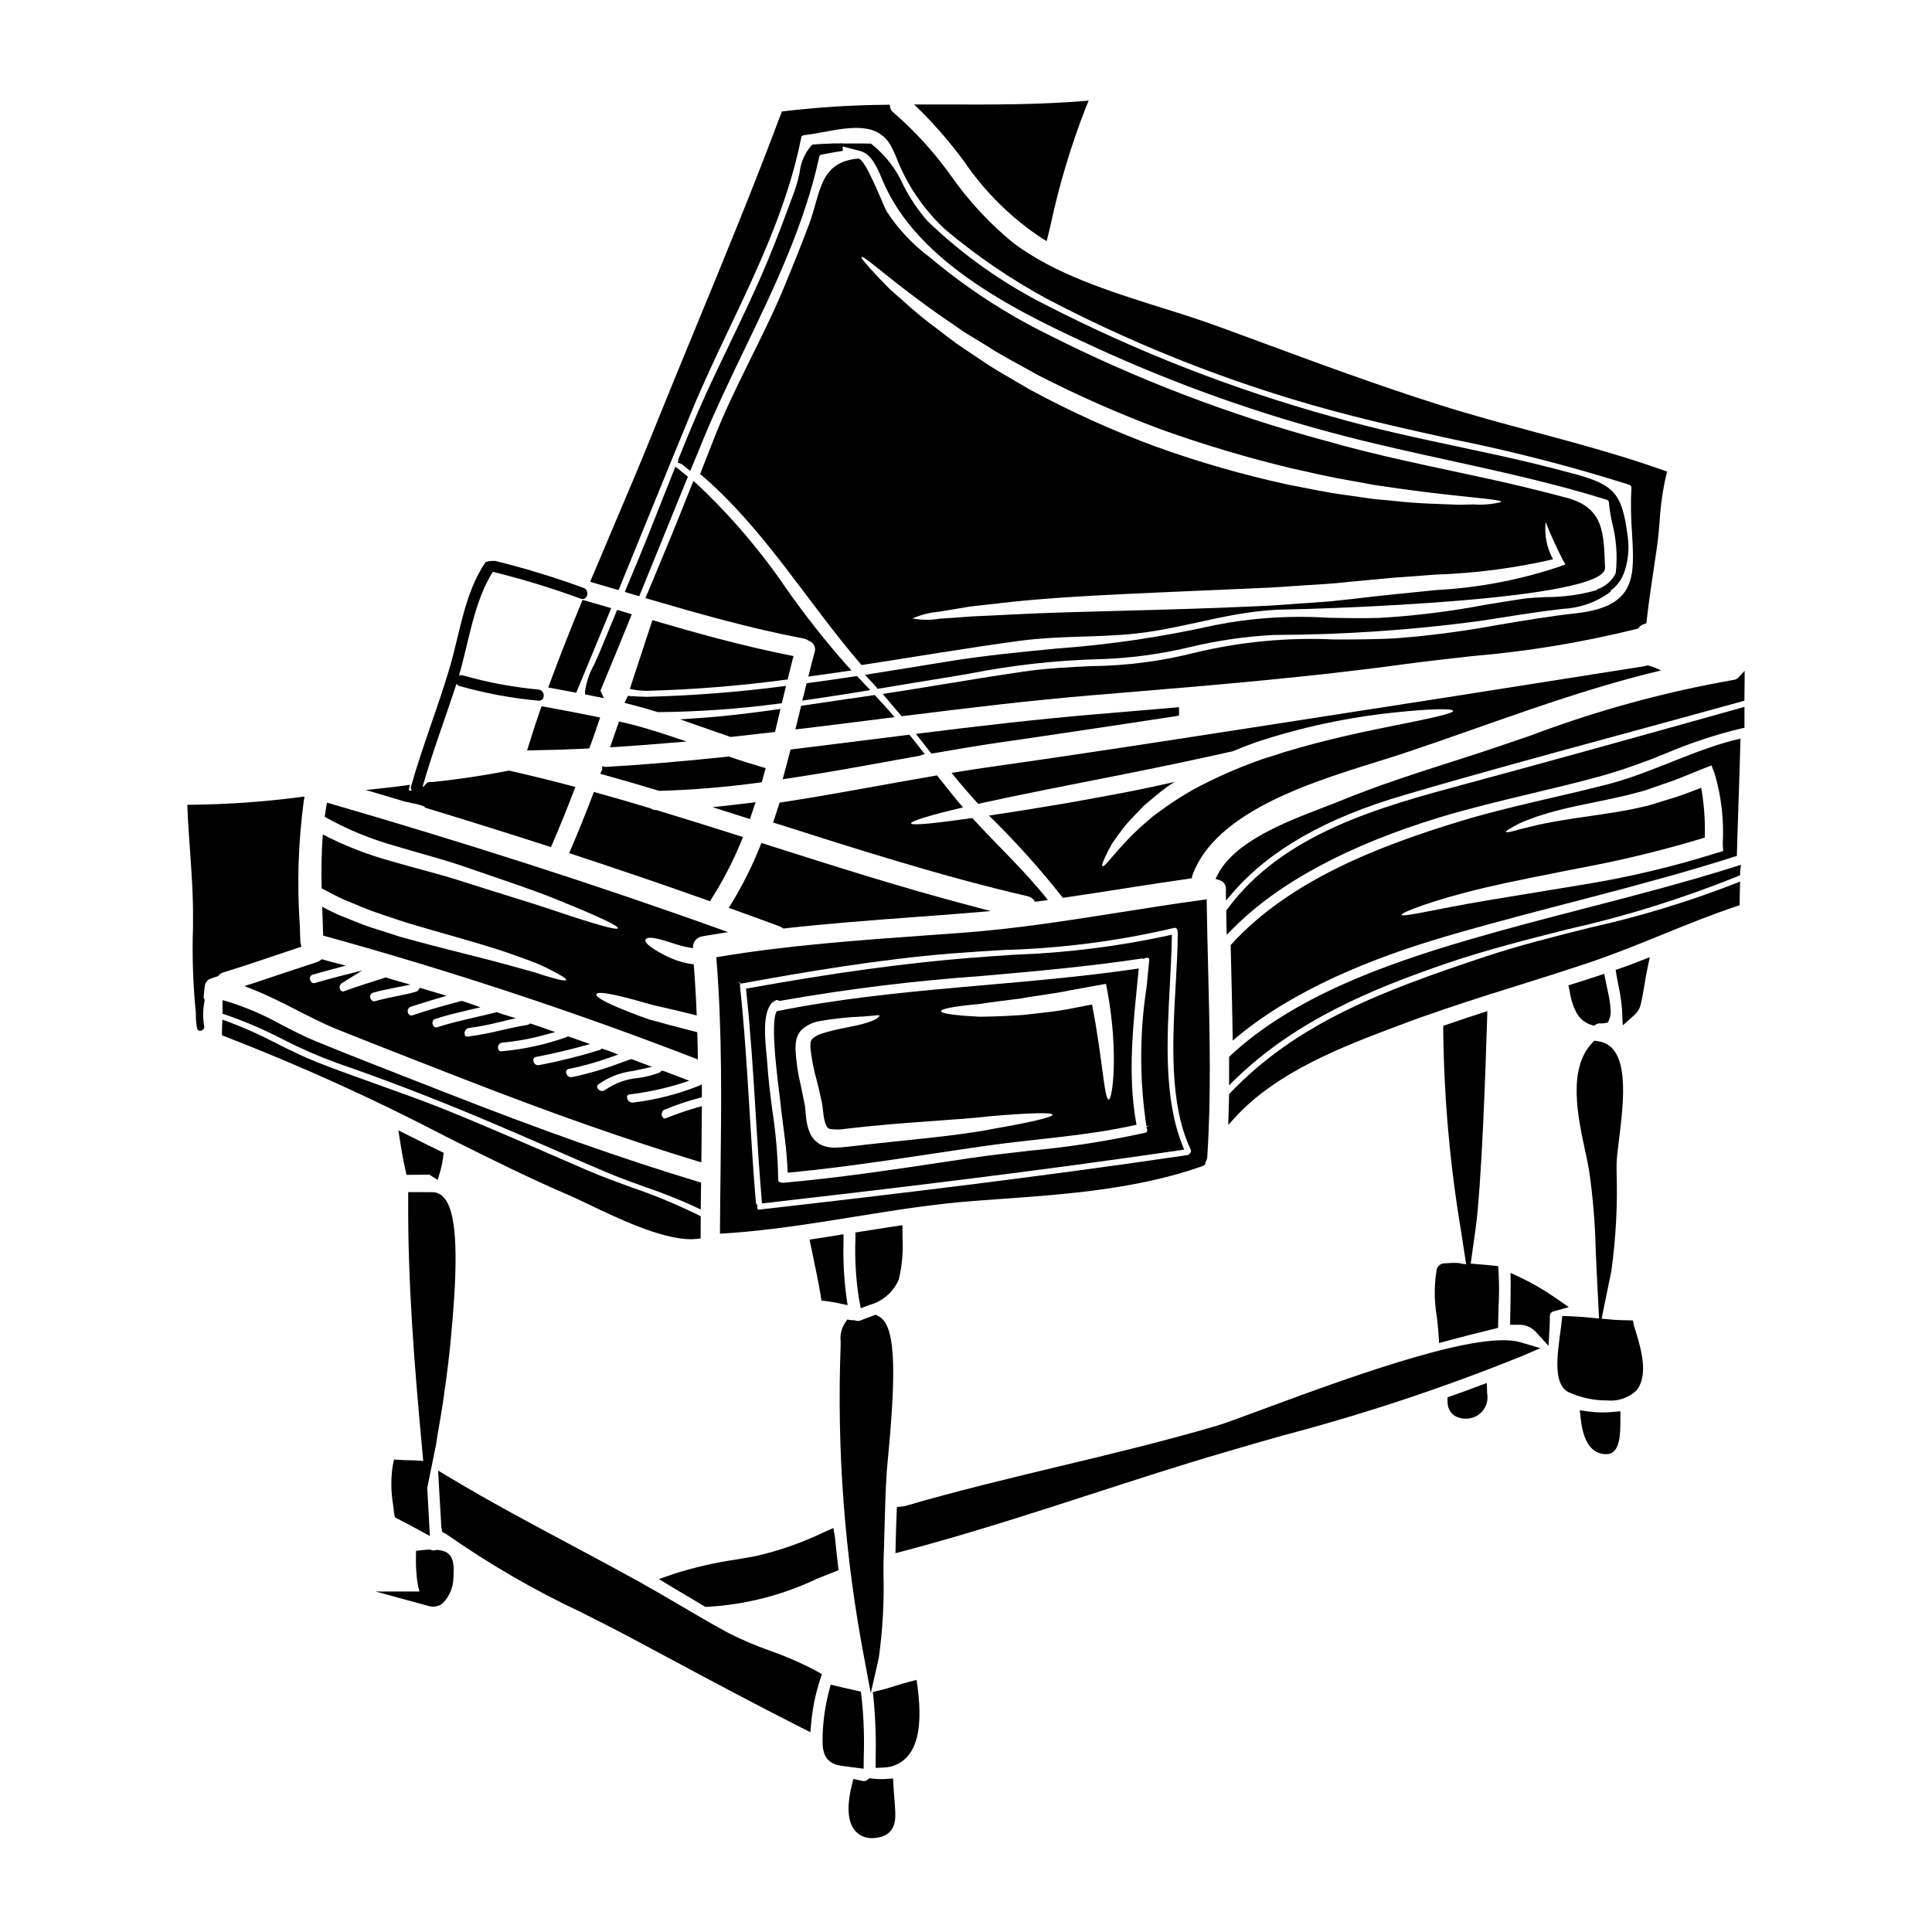 <?xml version="1.0" encoding="UTF-8"?>
<!-- Uploaded to: SVG Repo, www.svgrepo.com, Generator: SVG Repo Mixer Tools -->
<svg fill="#000000" width="800px" height="800px" version="1.1" viewBox="144 144 512 512" xmlns="http://www.w3.org/2000/svg">
 <g>
  <path d="m309.5 330.26 1.211 0.312c2.523 0.641 5.059 1.359 7.535 2.113l0.145 0.043 0.137-0.004c10.699-0.105 21.383-0.863 31.992-2.273l0.676-0.086 1.105-4.594-1.402 0.172h0.004c-11.793 1.512-23.656 2.418-35.539 2.719-1.465-0.027-2.871-0.109-4.305-0.195l-0.664-0.043z"/>
  <path d="m384.98 338.71-0.543 0.066c-4.055 0.5-8.105 1.008-12.16 1.523-6.035 0.758-12.07 1.508-18.105 2.25l-0.66 0.078-0.672 2.555c-0.336 1.289-0.668 2.582-1.031 3.867l-0.395 1.461 1.504-0.223c9.387-1.402 18.895-3.129 28.09-4.797l6.594-1.18 1.473-0.473-1.016-1.285c-0.895-1.133-1.785-2.269-2.703-3.406z"/>
  <path d="m376.16 328.57-0.352-0.375-0.504 0.07-2.703 0.395c-1.309 0.195-2.617 0.395-3.938 0.562-3.106 0.445-6.297 0.922-9.512 1.406l-2.844 0.43-1.516 6.246 1.41-0.168c5.691-0.672 11.414-1.395 17.113-2.113l7.754-0.977-1.18-1.391c-1.211-1.395-2.469-2.723-3.731-4.086z"/>
  <path d="m327.76 271.45-0.516 1.289c-2.231 5.594-4.758 11.938-7.344 18.105l-4.848 11.66 1.055 0.309c12.285 3.613 26.59 7.695 41.008 10.438 0.363 0.066 0.711 0.219 1.012 0.441l0.234 0.133c1.23 0.391 1.918 1.695 1.547 2.93-0.488 1.711-0.918 3.426-1.34 5.141l-0.352 1.41 1.438-0.199c2.5-0.344 5.023-0.707 7.555-1.074l2.438-0.355-1.25-1.375h-0.004c-5.652-6.406-10.949-13.117-15.871-20.102-6.863-10.113-14.816-19.445-23.715-27.82z"/>
  <path d="m349.39 337.98 1.449-6.102-1.422 0.199c-6 0.836-13.105 1.75-20.363 2.231l-4.848 0.324 8.266 2.883c1.645 0.574 3.289 1.148 4.941 1.719l0.203 0.07 1.18-0.133c3.285-0.363 6.594-0.723 9.875-1.113z"/>
  <path d="m332.82 357.91 9.93 3.148 1.484-4.481-1.574 0.203c-1.727 0.223-3.481 0.426-5.238 0.621z"/>
  <path d="m310.91 326.56 1.098 0.215v0.004c1.098 0.188 2.207 0.289 3.32 0.301h0.043c12.273-0.324 24.52-1.305 36.688-2.934l0.672-0.082 0.16-0.66c0.367-1.527 0.734-3.023 1.129-4.519l0.27-1.012-1.027-0.203c-12.828-2.578-25.117-6.016-35.449-9.055l-0.918-0.27-0.297 0.91c-1.762 5.414-3.539 10.824-5.336 16.227z"/>
  <path d="m371.1 323.15-0.492 0.074c-4.051 0.621-8.137 1.219-12.184 1.754l-0.672 0.09-0.152 0.66c-0.199 0.844-0.395 1.656-0.621 2.5l-0.395 1.438 1.473-0.207c4.949-0.711 9.84-1.48 14.719-2.273l1.895-0.309-1.355-1.359c-0.281-0.277-0.539-0.566-0.789-0.855-0.246-0.289-0.555-0.613-0.902-0.969z"/>
  <path d="m308.05 335.19-0.297 0.828c-0.289 0.789-0.562 1.625-0.84 2.441l-1.246 3.594 1.488-0.098c4.691-0.312 9.352-0.652 14.039-1.051l4.758-0.395-4.527-1.516c-4.824-1.609-8.805-2.754-12.523-3.602z"/>
  <path d="m302.87 316.95c-0.488 1.156-0.992 2.25-1.465 3.277-1.211 2.152-2.012 4.512-2.363 6.957v0.84l0.824 0.148c0.367 0.07 0.734 0.152 1.105 0.234s0.789 0.172 1.18 0.246l1.883 0.352-0.812-1.734c-0.055-0.102-0.078-0.219-0.066-0.336 2.664-6.359 5.277-12.754 7.871-19.141l0.395-1-3.871-1.18z"/>
  <path d="m287.51 331.16-0.277 0.789c-1.113 3.215-2.164 6.402-3.148 9.625l-0.395 1.301 1.363-0.023c5.555-0.102 10.16-0.254 14.484-0.484l0.652-0.035 0.215-0.617c0.789-2.16 1.539-4.328 2.277-6.512l0.363-1.062-1.098-0.219c-4.519-0.914-9.047-1.785-13.586-2.617z"/>
  <path d="m359.26 182.34-0.242 0.23-0.004 0.004c-1.738 2.012-2.824 4.504-3.109 7.152-0.312 1.57-0.73 3.121-1.254 4.637-2.363 6.426-4.504 12.223-6.914 18.043-3.199 7.773-6.891 15.465-10.469 22.902-2.148 4.484-4.305 8.969-6.375 13.512-2.602 5.742-5.019 11.676-7.086 16.781l-0.184 1.016 0.984 0.34c0.289 0.211 0.559 0.438 0.832 0.66l1.469 1.18 0.508-1.18c1.078-2.559 2.133-5.144 3.176-7.727 3.312-7.957 7.148-15.922 10.852-23.617 7.781-16.164 15.828-32.879 19.68-50.805h-0.008c0.078-0.219 0.25-0.395 0.465-0.477l0.988-0.184c1.852-0.348 3.422-0.637 4.812-0.832l-0.078-1.16 4.582 1.18c2.301 0.586 3.91 2.629 5.902 7.535 9.34 22.828 37.871 35.969 56.754 44.656v0.004c21.293 9.773 43.414 17.621 66.102 23.453 9.055 2.34 18.344 4.371 27.324 6.34 13.809 3.027 28.078 6.16 41.824 10.453 0.371 0.098 0.621 0.441 0.59 0.824 0.18 1.738 0.453 3.461 0.82 5.168 1.16 4.383 1.492 8.945 0.98 13.453-0.93 1.961-2.606 3.465-4.652 4.184-0.176 0.059-0.246 0.195-0.352 0.312-4.352 1.242-8.855 1.867-13.383 1.855-2.363 0.105-4.578 0.203-6.359 0.473-3.316 0.496-6.648 1.051-9.988 1.605-9.199 1.742-18.504 2.891-27.848 3.438-4.363 0.145-9.004 0.055-13.484-0.031-10.121-0.656-20.285 0.004-30.234 1.969-13.859 3.106-27.926 5.18-42.09 6.207-9.223 0.891-18.754 1.816-28.188 3.34l-4.891 0.789c-5.203 0.848-10.426 1.699-15.652 2.519l-1.828 0.312 1.281 1.359c0.25 0.266 0.492 0.535 0.734 0.789 0.242 0.25 0.508 0.566 0.789 0.879v-0.004c0.062 0.059 0.121 0.121 0.176 0.184l0.359 0.488 1.488-0.246c5.312-0.887 10.629-1.77 15.852-2.606 2.277-0.371 4.566-0.758 6.856-1.148h-0.004c11.422-2.266 23.016-3.559 34.656-3.867h0.227c8.039-0.258 16.031-1.34 23.852-3.234 7.227-1.723 14.594-2.785 22.012-3.18h0.277c18.156-0.051 36.289-1.285 54.285-3.691 2.106-0.316 4.215-0.648 6.332-0.98 5.191-0.82 10.559-1.664 15.855-2.25v-0.004c4.586-0.223 8.992-1.824 12.648-4.602l-0.137-0.18c1.352-0.965 2.441-2.246 3.184-3.731 0-0.035 0.027-0.078 0.047-0.117 0.234-0.488 0.434-0.988 0.59-1.504 0.957-2.984 1.207-6.144 0.738-9.242-1.465-11.223-3.488-13.531-14.43-16.465-7.023-1.871-13.453-3.445-19.656-4.805-3.25-0.707-6.5-1.406-9.75-2.094-11.387-2.422-23.164-4.926-34.523-8.195-26.191-7.246-51.574-17.152-75.754-29.559-11.516-5.805-22.098-13.301-31.387-22.242-2.551-2.898-4.719-6.113-6.449-9.566-1.883-4.238-4.762-7.957-8.395-10.84l-0.23-0.148h-0.27c-0.789-0.027-1.574-0.027-2.344-0.027h-4.879v-0.043c-0.516 0-0.977 0.023-1.473 0.031h-1.496l0.105 0.027c-1.672 0.047-3.285 0.121-4.805 0.254z"/>
  <path d="m319.66 276.04c-2.289 5.809-4.582 11.617-6.977 17.387-0.906 2.129-1.82 4.289-2.695 6.449l-0.395 0.988 1.016 0.324c0.641 0.199 1.312 0.395 1.969 0.582l0.828 0.227 0.324-0.789c4.086-10.078 8.184-20.141 12.289-30.191l0.281-0.684-1.266-1.027c-0.336-0.281-0.672-0.562-1.031-0.836l-1.027-0.789z"/>
  <path d="m444.66 311.93c13.777-1.449 26-6.242 40.148-6.414 8.316-0.109 84.891-2.363 84.551-11.066-0.367-9.023-0.168-15.867-10.188-18.535-6.758-1.785-13.512-3.461-20.32-4.938-14.59-3.207-29.293-6.047-43.656-10.191-25.363-6.836-49.957-16.254-73.398-28.098-11.262-5.547-21.812-12.438-31.418-20.523-4.519-3.363-8.398-7.504-11.465-12.23-1.18-2.363-5.68-14.078-7.477-13.91-10.5 0.965-9.84 9.113-13.141 17.738-2.098 5.512-4.285 10.996-6.559 16.461-5.648 13.625-13.254 26.453-18.59 40.191-1.18 3.066-2.414 6.133-3.606 9.199 16.891 14.305 28.34 33.918 42.773 50.633 14.023-2.156 28.016-4.543 42.035-6.441 10.129-1.363 20.238-0.824 30.309-1.875zm-64.91-91.363c-0.996-1.023-1.906-1.961-2.723-2.809-3.234-3.406-4.941-5.391-4.723-5.648 0.539-0.625 8.145 6.691 21.766 16.137 1.73 1.18 3.543 2.414 5.394 3.719 1.93 1.18 3.938 2.414 6.047 3.688 4.086 2.695 8.77 5.027 13.562 7.75l0.004 0.004c10.625 5.453 21.562 10.273 32.754 14.441 11.246 4.023 22.703 7.438 34.312 10.234 5.391 1.18 10.5 2.414 15.328 3.207 2.441 0.426 4.766 0.855 7.012 1.277 2.242 0.309 4.402 0.621 6.473 0.938 16.531 2.328 26.934 2.723 26.934 3.519l-0.004 0.004c-2.387 0.609-4.859 0.832-7.32 0.652l-3.938 0.082c-1.449-0.055-3.008-0.113-4.684-0.168-3.348-0.141-7.184-0.254-11.383-0.734-2.098-0.199-4.328-0.43-6.613-0.625-2.269-0.344-4.656-0.68-7.125-1.023-4.941-0.621-10.133-1.758-15.637-2.809l0.004-0.004c-11.875-2.59-23.562-5.957-34.996-10.074-11.41-4.227-22.508-9.254-33.207-15.043-4.824-2.871-9.508-5.391-13.594-8.266-2.074-1.391-4.09-2.723-5.992-4.031-1.848-1.391-3.633-2.723-5.305-4.031h-0.004c-3.07-2.269-6.016-4.707-8.828-7.293-1.27-1.078-2.434-2.129-3.516-3.094zm21.77 86.793c-3.293 0.254-6.133 0.457-8.457 0.598-2.406 0.41-4.867 0.391-7.266-0.059 2.234-0.977 4.609-1.578 7.039-1.785 2.297-0.371 5.117-0.852 8.371-1.391 3.293-0.371 7.043-0.789 11.188-1.25 16.602-1.758 39.594-2.441 64.855-3.606 4.328-0.141 8.543-0.508 12.688-0.762 2.102-0.113 4.144-0.254 6.16-0.395 2.016-0.137 4.031-0.371 5.988-0.566 3.977-0.371 7.836-0.711 11.551-1.078 3.719-0.254 7.352-0.512 10.785-0.789h-0.008c10.496-0.34 20.934-1.699 31.168-4.059-1.668-3.008-2.356-6.461-1.969-9.879 1.344 3.438 2.867 6.801 4.57 10.074l0.68 1.137-1.305 0.508 0.004 0.004c-10.59 3.582-21.621 5.703-32.785 6.297-3.438 0.344-7.012 0.711-10.73 1.078-3.719 0.367-7.551 0.824-11.492 1.277-1.988 0.223-4.004 0.426-6.047 0.652-2.043 0.141-4.117 0.312-6.215 0.453-4.176 0.254-8.457 0.68-12.805 0.824-25.371 1.18-48.309 1.309-64.793 2.184-4.156 0.215-7.879 0.395-11.172 0.531z"/>
  <path d="m399.51 186.79c5.508 8.105 12.555 15.051 20.738 20.438l1.141 0.66 1-4.137v0.004c2.297-10.773 5.473-21.34 9.492-31.59l0.633-1.496-1.621 0.129c-11.855 0.957-23.941 0.93-35.641 0.891h-9.023l1.773 1.691c4.164 4.18 8.012 8.66 11.508 13.41z"/>
  <path d="m383.18 471.88-0.031-3.195-2.238 0.336c-2.816 0.418-5.609 0.863-8.566 1.34l-1.648 0.262v1.672-0.004c-0.199 5.387 0.125 10.781 0.973 16.105l0.445 2.309 2.195-0.848v0.004c3.543-0.926 6.461-3.441 7.891-6.812 0.859-3.656 1.188-7.418 0.98-11.168z"/>
  <path d="m349.84 411.98c-1.969 3.121 0.652 21.172 0.883 23.387 0.652 6.414 1.848 12.988 2.016 19.414 17.625-1.645 35.164-4.652 52.707-7.152 13.254-1.875 26.652-2.582 39.734-5.562-2.555-13.777-0.734-27.551 0.598-41.41-31.68 4.711-64.574 4.969-95.938 11.324zm57.418 31.164c-9.789 1.969-23.441 2.953-38.371 4.723-0.965 0.113-1.969 0.223-3.039 0.254v0.004c-1.219 0.082-2.445-0.074-3.602-0.457-1.391-0.516-2.555-1.5-3.297-2.777-0.535-1.027-0.91-2.129-1.105-3.269-0.426-2.184-0.312-3.633-0.652-5.223-0.344-1.59-0.652-3.234-0.992-4.82-0.758-3.152-1.223-6.363-1.395-9.598l0.059-1.273c0.051-0.508 0.137-1.012 0.258-1.504l0.195-0.484 0.027-0.141 0.031-0.059 0.055-0.168 0.027-0.055 0.227-0.371 0.004-0.004c0.242-0.461 0.57-0.875 0.965-1.219 1.223-1.016 2.676-1.719 4.231-2.043 3.918-0.707 7.883-1.133 11.863-1.277l3.094-0.254c0.734-0.109 1.133-0.109 1.219 0.031 0.086 0.141-0.254 0.453-0.852 0.879l0.004-0.004c-0.996 0.508-2.043 0.902-3.125 1.18-2.695 0.852-6.84 1.277-11.238 2.668-0.965 0.273-1.848 0.77-2.582 1.449-0.125 0.09-0.215 0.219-0.258 0.367l-0.059 0.059-0.027 0.113-0.141 0.508c-0.027 0.254 0 0.371-0.027 0.598l0.027 0.879c0.332 2.949 0.91 5.863 1.73 8.715 0.395 1.574 0.789 3.207 1.16 4.969 0.43 1.758 0.457 3.859 0.789 5.164v-0.004c0.109 0.629 0.32 1.234 0.625 1.793 0.16 0.324 0.445 0.57 0.789 0.68 1.477 0.238 2.984 0.219 4.453-0.059 15.07-1.785 28.754-2.211 38.516-3.344 9.82-0.828 15.98-1.023 16.094-0.371s-5.859 2.043-15.68 3.746zm30.57-7.75c-1.219 0-1.617-10.898-4.43-25.191-1.535 0.312-3.066 0.594-4.684 0.91-4.797 1.02-9.48 1.363-13.68 1.875-4.285 0.285-8.145 0.426-11.352 0.453-6.359-0.312-10.305-0.824-10.305-1.477s3.938-1.336 10.234-1.902c3.125-0.484 6.812-0.938 10.898-1.449 4.117-0.789 8.66-1.219 13.344-2.211 2.363-0.43 4.652-0.828 6.867-1.25l2.383-0.426 0.43 2.269c2.93 16.164 1.285 28.453 0.293 28.398z"/>
  <path d="m454.02 405.03c0.227-4.234 0.445-8.23 0.512-12.07l0.023-1.273-1.234 0.301v-0.004c-13.246 2.856-26.715 4.531-40.254 5.016-4.055 0.27-8.133 0.535-12.25 0.867-17.234 1.398-36.277 4.012-58.223 7.984l-0.898 0.164 0.094 0.91c1.141 10.629 1.812 21.48 2.457 31.957 0.465 7.547 0.949 15.352 1.602 23.031l0.086 1.008 1.008-0.113c34.582-3.969 71.801-8.406 109.64-13.969l1.234-0.18-0.465-1.18c-4.957-12.34-4.094-28.336-3.332-42.449zm-6.926-6.918 0.352-0.176h-0.004c0.301-0.164 0.664-0.164 0.961 0 0.059 0.039 0.199 0.133 0.164 0.496-0.219 2.398-0.465 4.789-0.715 7.184v-0.004c-1.875 12.211-1.887 24.633-0.035 36.844l0.965-0.195-0.98 0.371 0.113 0.457v-0.004c0.133 0.242 0.156 0.527 0.062 0.789-0.086 0.172-0.254 0.293-0.445 0.312-10.094 2.223-20.316 3.812-30.609 4.758-5.273 0.594-10.734 1.211-16.074 2.004l-5.969 0.895c-14.148 2.129-28.789 4.328-43.438 5.617l-0.168-0.059h-0.18c-0.242-0.008-0.477-0.086-0.676-0.223-0.129-0.129-0.195-0.309-0.184-0.492-0.094-6.117-0.605-12.223-1.535-18.27-0.543-4.18-1.105-8.496-1.363-12.703-0.035-0.582-0.105-1.332-0.195-2.191-0.395-3.996-1.051-10.68 1.18-13.453l0.125-0.211c0-0.027 0.078-0.102 0.426-0.305h0.004c0.246-0.215 0.531-0.383 0.836-0.5 0.16-0.066 0.344-0.059 0.496 0.027l0.32 0.188 0.371-0.07c17.652-3.102 35.457-5.293 53.34-6.559 13.914-1.223 28.305-2.496 42.477-4.637z"/>
  <path d="m524.77 492.94c0.176 1.535 0.355 3.066 0.453 4.57l0.148 2.414 2.332-0.637c3.938-1.074 7.871-2.062 11.84-3.023l1.484-0.395v-1.527c0.02-1.34 0.066-2.68 0.113-4.027v-0.004c0.164-3.043 0.164-6.098 0-9.141l-0.117-1.648-1.648-0.164c-1.711-0.172-3.43-0.316-5.144-0.457l-0.305-0.027-0.184 0.043 1.281-9.109c1.609-11.449 2.668-42.312 3.055-55.051l0.086-2.801-3.938 1.285c-1.312 0.426-2.606 0.848-3.898 1.301l-3.852 1.309v1.406-0.004c0.199 17.621 1.754 35.199 4.648 52.582l1.418 9.188c-0.594-0.016-1.184-0.102-1.758-0.262l-0.457-0.066c-0.953-0.043-1.91-0.02-2.863 0.066-0.172 0.02-0.344 0.031-0.52 0.031-1.098-0.062-2.066 0.723-2.234 1.812l1.922 0.426-1.922-0.422c-0.664 4.086-0.645 8.25 0.059 12.332z"/>
  <path d="m306.15 299.87 1.777 0.512 0.336-0.82c2.434-5.934 4.856-11.875 7.269-17.82 3.906-9.605 7.828-19.195 11.773-28.777 3.109-7.477 6.644-14.938 10.059-22.133 7.586-15.969 15.426-32.48 19.008-50.512 0.09-0.426 0.789-0.516 0.848-0.523 1.574-0.172 3.281-0.484 5.07-0.816 7.297-1.344 14.84-2.754 18.195 4.43l0.887 1.895c2.805 7.438 7.301 14.121 13.133 19.523 8.516 7.164 17.746 13.426 27.551 18.688 25.473 13.281 52.391 23.574 80.227 30.676 8.934 2.301 18.082 4.309 26.93 6.254 15.711 3.16 31.242 7.168 46.523 12.008 0.332 0.078 0.574 0.363 0.602 0.703-0.195 4.039-0.141 8.086 0.168 12.117 0.676 11.758 1.125 19.523-15.105 21.285-6.691 0.734-13.418 1.875-19.945 2.973v-0.004c-8.898 1.656-17.879 2.852-26.902 3.582-5.621 0.352-11.445 0.352-17.074 0.355-12.395-0.582-24.809 0.602-36.867 3.516-8.961 2.269-18.16 3.457-27.402 3.543-5.867 0.281-11.934 0.574-17.957 1.453-7.156 1.043-14.41 2.227-21.422 3.375-4.723 0.789-9.445 1.543-14.168 2.277l-1.742 0.273 1.34 1.574c1.129 1.316 2.25 2.625 3.348 3.938l0.344 0.395 0.535-0.066c17.004-2.125 33.652-4.148 50.336-5.531l6.824-0.57c24.828-2.062 50.5-4.195 75.621-7.641 5.902-0.789 11.91-1.469 17.711-2.109v-0.004c14.773-1.234 29.426-3.656 43.812-7.234l0.309-0.082 0.195-0.246v-0.004c0.363-0.445 0.844-0.777 1.391-0.953l0.621-0.188 0.066-0.641c0.512-4.609 1.211-9.281 1.887-13.801 0.309-2.035 0.609-4.066 0.895-6.098s0.461-4.121 0.656-6.387c0.23-4.176 0.82-8.324 1.762-12.395l0.238-0.879-0.859-0.309c-11.219-3.996-22.887-7.137-34.168-10.172-8.316-2.234-16.926-4.551-25.242-7.184-16.488-5.207-32.965-11.309-48.898-17.203l-9.336-3.426c-4.981-1.84-10.121-3.457-15.566-5.168-13.84-4.352-28.148-8.852-39.219-17.145-6.234-5.109-11.746-11.043-16.383-17.633-4.441-6.258-9.621-11.957-15.426-16.977-0.395-0.289-0.676-0.707-0.785-1.184l-0.156-0.82h-0.828v0.004c-9.078 0.07-18.145 0.641-27.16 1.711l-0.59 0.074-0.207 0.559c-7.125 19.066-15.02 38.238-22.664 56.785-3.762 9.137-7.527 18.273-11.211 27.43-3.457 8.586-7.18 17.32-10.777 25.805-1.836 4.344-3.672 8.688-5.512 13.039l-0.426 1.004 1.047 0.316c1.551 0.473 3.133 0.93 4.707 1.383z"/>
  <path d="m294.84 370.09 1.02 0.336c12.871 4.238 24.496 8.211 35.543 12.145l0.734 0.262 0.422-0.652v-0.008c3.094-4.871 5.754-10.008 7.941-15.352l0.395-0.992-1.023-0.328c-7.238-2.297-14.496-4.559-21.781-6.785l-0.289-0.043 0.004 0.004c-0.422 0.004-0.832-0.113-1.184-0.34l-0.273-0.129c-4.883-1.48-9.496-2.816-14.102-4.094l-0.863-0.238-0.32 0.84c-1.883 4.949-3.832 9.785-5.801 14.379z"/>
  <path d="m408.78 461.77c17.941-1.281 36.492-2.613 53.953-8.75l0.652-0.453 0.086-0.578 0.156-0.328c0.078-0.148 0.148-0.305 0.219-0.453l0.074-0.332c1.086-16.422 0.668-33.117 0.273-49.266-0.152-6.051-0.305-12.105-0.395-18.16v-1.113l-1.098 0.148c-7.344 0.992-14.734 2.16-21.883 3.289-13.73 2.172-27.945 4.422-42.152 5.449-3.09 0.227-6.176 0.453-9.266 0.668-17.973 1.289-36.555 2.621-54.684 5.641l-0.895 0.148 0.074 0.902c1.508 18.836 1.273 38.023 1.055 56.574-0.059 4.91-0.121 9.816-0.145 14.727v1.051l1.051-0.062c11.543-0.707 23.176-2.582 34.422-4.398 10.488-1.691 21.332-3.441 32.062-4.231zm-63.949 2.711c-0.133-0.184-0.184-0.414-0.141-0.637l0.051-0.395-0.25-0.32-0.004 0.004c-0.098-0.109-0.156-0.246-0.164-0.395-0.703-8.07-1.18-16.277-1.68-24.215-0.66-10.895-1.348-22.168-2.559-33.395v0.004c0.012-0.07 0.027-0.141 0.051-0.207l0.086-0.125-0.031-0.043-0.57-0.723 0.832 0.672c0.09-0.027 0.168-0.066 0.113-0.074 16.727-3.055 36.391-6.383 55.391-7.934 4.695-0.375 9.363-0.656 14.004-0.938v-0.004c15.207-0.406 30.336-2.363 45.145-5.836 0.227-0.078 0.477-0.031 0.664 0.121 0.227 0.219 0.34 0.531 0.301 0.844l0.051 0.516c-0.02 4.144-0.277 8.66-0.547 13.48-0.84 14.832-1.781 31.637 3.961 43.738 0.18 0.348 0.09 0.777-0.215 1.027l-0.172 0.215c-0.082 0.141-0.23 0.23-0.395 0.238-39.23 5.793-77.734 10.379-113.5 14.453-0.145 0.043-0.301 0.016-0.418-0.074z"/>
  <path d="m345.88 351.28 1.031-3.719-0.938-0.273c-3.227-0.938-6.062-1.836-8.66-2.754l-0.211-0.035-0.219 0.023c-12.113 1.27-22.723 2.16-32.426 2.719l-0.887-0.176v0.93l-0.512 1.062 1.133 0.316c4.945 1.379 9.77 2.777 14.344 4.164l0.148 0.047h0.164c8.82-0.262 17.625-0.992 26.371-2.191z"/>
  <path d="m399.21 357.97c-0.621-0.734-1.273-1.445-1.875-2.211-1.672-2.07-3.344-4.172-5.023-6.273-13.852 2.363-27.758 5.117-41.695 7.211-0.566 1.758-1.133 3.519-1.73 5.277 22.281 7.086 44.531 14.223 67.305 19.5h0.004c0.887 0.168 1.652 0.719 2.098 1.504 1.137-0.141 2.269-0.312 3.41-0.453-6.133-7.777-13.383-14.445-20.039-21.742-9.906 1.422-16.094 2.043-16.207 1.422-0.117-0.625 5.094-2.188 13.754-4.234z"/>
  <path d="m455.6 333.8 0.848-0.18 0.02-2.207-22.828 1.938c-15.742 1.34-31.691 3.234-45.195 4.918l-1.711 0.211 4.106 5.238 0.582-0.102c6.508-1.133 11.977-2.055 17.543-2.863 15.191-2.188 30.109-4.445 46.637-6.953z"/>
  <path d="m329.09 457.19c-20.051-6.051-41.617-13.672-67.867-23.984l-8.156-3.191c-8.352-3.258-16.988-6.629-25.41-10.09-3.008-1.23-6.023-2.789-8.941-4.293-4.606-2.586-9.465-4.676-14.504-6.242l-1.242-0.34v3.598l0.688 0.215v0.004c5.25 1.805 10.359 3.996 15.285 6.562 4.602 2.367 9.344 4.445 14.199 6.227 12.453 4.285 25.051 9.117 38.516 14.766 6.055 2.531 12.059 5.148 18.07 7.769 5.117 2.231 10.258 4.469 15.414 6.648 3.254 1.375 6.629 2.578 9.887 3.746h-0.004c4.519 1.527 8.953 3.293 13.289 5.285l1.383 0.664 0.027-1.531c0-0.867 0.023-1.73 0.031-2.598l0.039-3.004z"/>
  <path d="m318.61 562.47 3.586 2.168c2.754 1.648 5.512 3.297 8.266 4.922l0.465 0.273h0.535l0.371-0.027h0.023v-0.004c9.953-0.613 19.699-3.141 28.699-7.438 1.422-0.574 2.844-1.141 4.258-1.695l1.418-0.551-0.18-1.516c-0.277-2.34-0.535-4.68-0.754-7.023l-0.43-2.629-2.488 1.086c-5.754 2.777-11.801 4.902-18.027 6.328-1.691 0.316-3.391 0.605-5.082 0.898-5.66 0.816-11.242 2.098-16.688 3.828z"/>
  <path d="m368.22 487.08c-0.562-4.535-0.793-9.105-0.688-13.676v-2.312l-2.285 0.375c-1.551 0.25-3.098 0.508-4.648 0.73l-2.062 0.301 0.992 4.769c0.695 3.316 1.387 6.621 1.941 9.945l0.238 1.457 1.473 0.172c0.906 0.105 1.805 0.27 2.688 0.457l2.754 0.582z"/>
  <path d="m373.02 583.38 1.742 9.324 2.109-9.246h0.004c1.047-7.469 1.465-15.016 1.25-22.555v-2.449c0.113-2.926 0.184-5.848 0.266-8.77 0.133-5.168 0.27-10.508 0.613-15.742 0.047-0.699 0.164-1.949 0.32-3.578 2.41-25.105 1.742-35.277-2.461-37.531l-0.809-0.438-0.855 0.344c-0.738 0.297-1.484 0.566-2.223 0.84l-1.074 0.395c-0.273 0.113-0.582 0.129-0.867 0.047l-0.746-0.148-0.004-0.004c-0.191 0.012-0.379 0.012-0.57 0l-1.207-0.164-0.664 1.023h-0.004c-0.914 1.48-1.285 3.234-1.043 4.957l-0.039 0.457v-0.004c-0.004 0.109 0.004 0.215 0.027 0.316-1.055 27.789 1.035 55.605 6.234 82.926z"/>
  <path d="m561.96 412.7c0.832 1.34 2.106 2.352 3.598 2.859l0.82 0.27 0.75-0.422v-0.004c0.34-0.184 0.73-0.246 1.109-0.172 0.273 0.004 0.543-0.016 0.812-0.059l1.043-0.176 0.426-0.969c0.246-0.688 0.359-1.414 0.336-2.144-0.066-1.195-0.211-2.387-0.43-3.562l-1.305-6.242-3.086 1.016c-1.555 0.508-3.098 1.016-4.676 1.504l-1.703 0.527 0.355 1.746h-0.004c0.305 2.043 0.965 4.016 1.953 5.828z"/>
  <path d="m556.26 487.98c-2.891-2.019-5.941-3.801-9.121-5.328l-2.832-1.328 0.031 3.125c0 2.223-0.027 4.465-0.074 6.691l-0.074 3.938h2.144c1.875-0.105 3.691 0.684 4.891 2.129l3.148 3.465 0.266-4.723c0.062-1.059 0.113-2.09 0.086-3.066v-0.004c-0.07-0.621 0.34-1.199 0.953-1.336l4.062-1.145z"/>
  <path d="m565.16 518.08-2.504-0.332 0.285 2.508c0.855 7.457 4.031 9.102 6.664 9.102h0.273c3.543-0.172 3.543-5.488 3.543-9.203v-2.152l-2.148 0.191h-0.004c-2.035 0.191-4.082 0.152-6.109-0.113z"/>
  <path d="m386.91 589.18-2.168 0.566c-1.215 0.316-2.406 0.688-3.602 1.066-1.371 0.43-2.731 0.863-4.137 1.18l-1.695 0.395 0.191 1.734c0.516 5.422 0.699 10.871 0.559 16.316v2.082l2.078-0.105c2.516-0.047 4.887-1.18 6.504-3.106 2.824-3.375 3.66-9.238 2.562-17.926z"/>
  <path d="m478.35 517.58c-5.477 2.039-9.805 3.644-11.785 4.227-13.777 4.059-27.969 7.477-41.723 10.762-13.488 3.234-27.438 6.582-41.035 10.555v0.004c-0.145 0.035-0.293 0.059-0.445 0.07l-1.672 0.188-0.074 1.684c-0.109 2.652-0.195 5.277-0.25 7.93l-0.059 2.613 2.531-0.668c16.715-4.418 33.457-9.84 49.672-15.086 11.328-3.668 23.039-7.477 34.637-10.871 5.324-1.574 10.688-3.121 16.086-4.644 21.41-5.641 42.445-12.625 62.977-20.918l4.996-2.148-5.207-1.547c-10.562-3.129-40.969 7.57-68.648 17.852z"/>
  <path d="m381.02 620.62c-0.094-1.102-0.18-2.199-0.238-3.301l-0.098-2.004-2.004 0.141h-0.004c-1.164 0.062-2.332 0.027-3.488-0.113l-0.789-0.082-0.621 0.48c-0.312 0.234-0.711 0.324-1.094 0.254-0.219-0.07-0.441-0.113-0.691-0.168l-1.859-0.375-0.445 1.844c-0.938 3.82-1.535 8.98 0.91 11.852v-0.004c1.129 1.312 2.797 2.039 4.523 1.969 0.211 0 0.434-0.008 0.66-0.023 5.723-0.453 5.547-5.047 5.469-7.031-0.043-1.156-0.148-2.297-0.23-3.438z"/>
  <path d="m538.02 510.5-2.574 0.969c-2.172 0.82-4.344 1.605-6.516 2.363l-1.316 0.465v1.395l0.051 0.477 0.004-0.008c0.133 1.352 0.934 2.547 2.129 3.188 0.797 0.414 1.684 0.625 2.582 0.613 1.715 0.047 3.363-0.684 4.477-1.988 1.113-1.309 1.574-3.047 1.254-4.734z"/>
  <path d="m604.28 370.83c0.285-10.359 0.707-20.719 0.965-31.094-11.777 2.668-23.105 8.938-34.883 12.031-12.988 3.379-26.285 5.902-39.141 9.793-21.602 6.559-45.609 15.742-61.078 32.898 0.195 8.453 0.426 16.887 0.539 25.316 15.652-13.477 37.254-21.984 56.582-27.648 25.512-7.477 51.684-13.18 77.016-21.297zm-88.855 15.609c-0.195-0.539 8.148-3.918 22.168-7.211 7.012-1.645 15.441-3.289 24.695-5.117v0.004c10.035-1.844 19.973-4.191 29.77-7.039l3.719-1.105h0.004c0.141-4.422-0.176-8.848-0.945-13.203-3.008 1.16-5.902 2.297-8.742 3.094-1.82 0.566-3.578 1.105-5.277 1.617-1.758 0.395-3.492 0.824-5.168 1.133-6.668 1.246-12.543 1.902-17.344 2.723-2.383 0.371-4.539 0.824-6.383 1.18-1.82 0.484-3.406 0.789-4.723 1.133-2.582 0.789-4.031 1.051-4.117 0.824s1.137-1.02 3.543-2.238c1.219-0.598 2.805-1.137 4.68-1.848 1.848-0.594 4.004-1.246 6.414-1.848 4.824-1.219 10.672-2.211 17.113-3.715 1.574-0.395 3.207-0.855 4.883-1.277 1.645-0.566 3.316-1.16 5.051-1.758 3.543-1.105 7.043-2.695 10.73-4.144l2.07-0.789 0.824 2.102v0.004c1.785 6.074 2.516 12.41 2.156 18.73l0.113 1.848-1.73 0.512c-1.816 0.566-3.66 1.105-5.535 1.672-9.953 2.883-20.074 5.148-30.309 6.785-9.336 1.531-17.766 2.922-24.836 4.086-14.023 2.375-22.598 4.559-22.824 3.848z"/>
  <path d="m577.02 495.35-0.285-1.418-1.914-0.047c-1.066-0.027-2.137-0.055-3.191-0.137-1.055-0.082-2.129-0.184-3.191-0.285l2.562-12.484h0.004c1.219-8.766 1.691-17.617 1.41-26.465v-2.098c0-1.324 0.289-3.543 0.609-6.148 1.316-10.609 3.117-25.145-5.512-26.332l-1.023-0.141-0.695 0.762c-6.34 6.914-3.656 19.391-1.695 28.496 0.395 1.844 0.762 3.543 1.008 5.004 1.023 7.019 1.613 14.094 1.773 21.184 0.078 1.816 0.156 3.633 0.246 5.445l0.641 12.719-0.469-0.043c-2.488-0.238-4.973-0.48-7.457-0.551l-1.816-0.055-0.199 1.805c-0.086 0.789-0.203 1.656-0.336 2.609-0.855 6.332-1.824 13.512 2.039 15.699 3.258 1.508 6.809 2.281 10.398 2.266 2.812 0.273 5.606-0.668 7.684-2.578 3.398-4.066 1.273-11.09-0.125-15.742z"/>
  <path d="m532.34 351.77c-22.676 6.113-48.375 13.062-63.176 33.273l-0.199 0.27 0.035 2.086c0 0.68 0 1.359 0.031 2.031l0.059 2.297 1.625-1.633c12.113-12.203 30.625-22.133 55.012-29.551 7.938-2.394 16.137-4.352 24.07-6.246 6.523-1.574 13.27-3.148 19.848-5.019v-0.004c5.356-1.598 10.629-3.469 15.797-5.606 6.492-2.777 13.207-4.996 20.07-6.637l0.789-0.16v-5.543l-1.246 0.352c-24.512 6.863-48.508 13.566-72.715 20.09z"/>
  <path d="m350.61 389.5c0.188 0.074 0.367 0.168 0.535 0.281l0.469 0.285 0.332-0.035c11.352-1.281 22.949-2.144 34.168-2.977 4.231-0.316 8.469-0.629 12.676-0.965 0.453-0.02 0.914-0.062 1.379-0.109l6.363-0.543-5.512-1.453c-17.801-4.688-35.652-10.355-52.918-15.848l-2.32-0.734-0.34 0.848v-0.004c-2.117 5.316-4.688 10.441-7.676 15.32l-0.637 1.035 1.145 0.395c4.109 1.484 8.199 2.961 12.336 4.504z"/>
  <path d="m573.73 400.5-1.574 0.547 0.281 1.645c0.129 0.766 0.297 1.574 0.465 2.457h-0.004c0.473 2.129 0.793 4.293 0.961 6.469l0.188 4.121 3.086-2.754h-0.004c0.793-0.68 1.359-1.586 1.625-2.594 0.441-1.801 0.746-3.629 1.055-5.457 0.203-1.242 0.395-2.488 0.668-3.727l0.727-3.543-3.367 1.309c-1.367 0.551-2.738 1.055-4.106 1.527z"/>
  <path d="m563.92 384.75c-10.121 2.621-20.582 5.332-30.781 8.32-21.777 6.383-46.309 15.027-63.094 30.699l-0.32 0.305v0.438 3.148 3.938l1.668-1.621c16.07-15.605 36.328-23.941 55.832-30.629 10.355-3.543 21.418-6.348 32.113-9.055h0.004c15.434-3.461 30.555-8.176 45.223-14.098l0.586-0.262v-0.641c-0.008-0.191 0-0.383 0.023-0.574l0.207-1.539-1.48 0.469c-13.164 4.156-26.785 7.684-39.98 11.102z"/>
  <path d="m565.31 389.85c-9.156 2.285-18.617 4.652-27.574 7.633-27.48 9.109-49.918 17.559-67.75 36.184l-0.266 0.281v0.395c-0.027 1.727-0.086 3.426-0.141 5.117l-0.09 2.664 1.797-1.969c11.223-12.277 28.883-18.926 43.078-24.266 8.238-3.148 16.691-5.902 24.066-8.266v-0.004c0.352-0.164 0.723-0.281 1.109-0.34l6.34-1.996c6.32-1.969 12.859-4.047 19.25-6.184 6.578-2.207 13.09-4.856 19.395-7.422 6.453-2.625 13.121-5.34 19.828-7.562l0.672-0.223v-0.707c0-0.883 0.023-1.758 0.051-2.637l0.062-2.941-1.395 0.582 0.004-0.004c-12.504 4.844-25.352 8.742-38.438 11.664z"/>
  <path d="m208.75 405.32 2.504 0.988c3.828 1.516 7.629 3.461 11.309 5.34 3.578 1.832 7.277 3.723 10.996 5.219 9.324 3.738 18.672 7.379 28.02 11.02l5.594 2.18c23.191 9.027 42.711 15.891 61.43 21.594l1.254 0.395 0.02-1.309c0.047-3.617 0.074-7.258 0.102-10.879l0.023-2.723-1.262 0.352h0.004c-2.777 0.793-5.512 1.734-8.191 2.816-0.496 0.188-0.719 0.02-0.789-0.043-0.324-0.32-0.473-0.781-0.391-1.23 0.047-0.453 0.355-0.836 0.785-0.988 2.957-1.227 5.996-2.246 9.098-3.055l0.742-0.184v-3.414l-1.367 0.574v0.004c-5.43 2.109-11.109 3.523-16.895 4.215-0.77 0.062-1.453-0.492-1.547-1.258-0.062-0.215-0.023-0.445 0.113-0.625 0.133-0.18 0.344-0.285 0.566-0.285 4.449-0.535 8.848-1.457 13.141-2.754l2.648-0.859-2.598-0.996c-1.34-0.516-2.676-1.023-4.039-1.535l-0.621-0.145-0.648 0.531h-0.004c-1.801 0.676-3.672 1.145-5.578 1.402-3.16 0.27-6.191 1.363-8.793 3.172-0.281 0.219-0.637 0.316-0.988 0.27-0.352-0.047-0.668-0.23-0.883-0.512-0.184-0.168-0.273-0.41-0.254-0.652 0.023-0.246 0.16-0.465 0.367-0.598 2.719-1.934 5.883-3.148 9.195-3.543 0.578-0.121 1.18-0.238 1.742-0.371l3.234-0.715-5.481-2.059-2.582 0.91h0.004c-4.285 1.645-8.695 2.941-13.191 3.883-0.715 0.098-1.375-0.398-1.48-1.117-0.078-0.234-0.047-0.492 0.094-0.703 0.137-0.207 0.359-0.34 0.609-0.363 3.586-0.711 7.113-1.691 10.555-2.926l2.512-0.863-2.465-0.984-1.875-0.602-0.441 0.324h0.004c-5.32 1.656-10.727 3.008-16.199 4.051-0.34 0.066-0.691-0.012-0.973-0.215s-0.465-0.512-0.512-0.855c-0.082-0.242-0.047-0.512 0.094-0.727 0.141-0.215 0.371-0.355 0.625-0.383 4.203-0.828 7.871-1.668 11.223-2.57l3.09-0.836-3.023-1.047c-0.5-0.168-0.996-0.355-1.488-0.531l-1.371-0.449-0.395 0.188 0.004 0.004c-5.539 1.969-11.301 3.231-17.156 3.75-0.246 0.043-0.5-0.027-0.688-0.191-0.191-0.164-0.301-0.406-0.293-0.656-0.051-0.348 0.043-0.699 0.262-0.973s0.539-0.445 0.887-0.477c3.691-0.332 7.348-0.992 10.922-1.969l3.082-0.824-3.008-1.055c-1.059-0.371-2.113-0.742-3.172-1.086l-0.438-0.141-0.395 0.242v0.004c-0.148 0.086-0.312 0.145-0.484 0.172-2.363 0.371-4.723 0.906-6.981 1.422h0.004c-2.844 0.695-5.727 1.246-8.629 1.641-0.219 0.059-0.453 0.016-0.633-0.125-0.18-0.141-0.285-0.355-0.281-0.586-0.109-0.75 0.402-1.449 1.152-1.574 2.801-0.375 5.582-0.914 8.32-1.621l4.078-0.961-3.453-1.07c-0.27-0.082-0.531-0.172-0.789-0.266l-0.789-0.273-0.281 0.07c-1.738 0.441-3.488 0.848-5.234 1.246-3.363 0.789-6.832 1.574-10.211 2.656l0.004 0.008c-0.301 0.133-0.656 0.082-0.906-0.137-0.332-0.336-0.473-0.816-0.375-1.281 0.082-0.383 0.375-0.688 0.754-0.785 2.918-0.945 5.875-1.652 8.66-2.301l3.281-0.762-3.176-1.121c-0.262-0.09-0.523-0.176-0.789-0.262l-0.977-0.324-0.297 0.074c-4.106 1.094-8.469 2.281-12.75 3.734h0.008c-0.246 0.102-0.523 0.09-0.758-0.031-0.238-0.125-0.406-0.344-0.465-0.602-0.129-0.309-0.125-0.656 0.008-0.965 0.137-0.305 0.395-0.539 0.711-0.648 2.086-0.707 4.176-1.328 6.297-1.969l3.203-0.941-7.086-2.117-0.395 0.602h0.004c-0.137 0.215-0.352 0.367-0.594 0.426-1.742 0.504-3.574 0.875-5.34 1.234-1.766 0.363-3.652 0.738-5.465 1.258v0.004c-0.281 0.102-0.594 0.066-0.844-0.098-0.242-0.172-0.414-0.426-0.488-0.715-0.086-0.289-0.074-0.602 0.043-0.883 0.137-0.27 0.391-0.465 0.688-0.531 1.883-0.535 3.828-0.926 5.902-1.344l3.988-0.789-3.91-1.113c-0.395-0.109-0.789-0.227-1.156-0.348-0.371-0.117-0.789-0.242-1.18-0.363l-0.285-0.082-1.656 0.527c-3.074 0.973-6.25 1.969-9.328 3.094l0.004 0.008c-0.203 0.102-0.438 0.113-0.645 0.031-0.211-0.082-0.375-0.246-0.453-0.457-0.297-0.582-0.121-1.293 0.41-1.672l5.43-3.383-6.195 1.574c-1.887 0.484-3.746 1.016-5.629 1.547l-0.66 0.188v0.004c-0.344 0.129-0.727 0.047-0.988-0.207-0.328-0.344-0.461-0.832-0.355-1.297 0.094-0.359 0.387-0.637 0.754-0.711 0.852-0.227 1.691-0.469 2.539-0.707 0.848-0.238 1.688-0.484 2.543-0.707l3.633-0.969-3.641-0.938c-0.395-0.098-0.754-0.203-1.129-0.312-0.375-0.105-0.754-0.215-1.141-0.316l-0.484-0.125-0.395 0.32h-0.004c-0.242 0.191-0.52 0.336-0.816 0.422-5.488 1.781-10.949 3.621-16.41 5.461z"/>
  <path d="m250.32 356.14c0.039 0.02 0.078 0.039 0.121 0.059 0.102 0.027 0.199 0.043 0.301 0.066l0.875 0.273v-0.07c0.93 0.223 1.852 0.449 2.789 0.629 0.738 0.168 1.465 0.395 2.168 0.68l-0.043 0.223 0.852 0.262c10.891 3.316 21.582 6.668 31.773 9.953l0.852 0.277 0.355-0.82c2.219-5.09 4.223-10.203 5.723-14.086l0.395-1.023-1.055-0.285c-5.227-1.395-10.586-2.711-16.383-4.035h-0.43l-0.266 0.09c-6.109 1.18-12.531 2.144-19.645 2.91l-0.242 0.027h-0.004c-0.48-0.148-1.004-0.039-1.383 0.289-0.27 0.238-0.508 0.512-0.699 0.812-0.129 0.051-0.273 0.086-0.395 0.141 2.672-9.293 6.023-18.191 9.012-27.336v0.004c0.184 0.316 0.48 0.547 0.832 0.641 6.82 1.926 13.805 3.219 20.859 3.867 1.895 0.172 1.883-2.777 0-2.953-6.793-0.633-13.512-1.891-20.074-3.762-0.324-0.098-0.676-0.066-0.98 0.09 2.688-9.141 3.906-19.438 8.973-27.527v-0.004c7.883 1.949 15.652 4.324 23.277 7.117 1.785 0.656 2.555-2.195 0.789-2.848l-0.004 0.004c-7.652-2.809-15.457-5.191-23.375-7.144-0.867-0.062-1.738 0.031-2.574 0.273-5.59 8.109-6.801 18.703-9.535 27.988-3.113 10.543-7.223 20.805-10.234 31.461-0.133 0.414-0.051 0.867 0.211 1.211-0.285-0.066-0.566-0.121-0.848-0.191l0.336-1.422-1.43 0.203c-1.773 0.254-3.543 0.453-5.359 0.648l-4.902 0.531 4.723 1.391c1.559 0.445 3.094 0.906 4.644 1.387z"/>
  <path d="m235.2 382.44c2.898 1.137 5.621 2.387 8.316 3.32 2.695 0.938 5.305 1.785 7.75 2.609 2.523 0.738 4.879 1.422 7.125 2.102 9.055 2.582 16.176 4.57 21.516 6.5 2.664 0.969 4.938 1.73 6.781 2.527 1.848 0.797 3.262 1.574 4.367 2.129 2.215 1.18 3.094 1.816 2.984 2.07-0.109 0.254-1.25 0.141-3.606-0.539-1.18-0.312-2.695-0.789-4.57-1.418-1.902-0.512-4.172-1.18-6.84-1.902-5.363-1.508-12.516-3.207-21.648-5.594-2.297-0.625-4.723-1.273-7.266-1.969-2.527-0.789-5.195-1.645-7.973-2.555s-5.648-2.211-8.66-3.379c-1.363-0.621-2.723-1.305-4.086-2.043 0.086 2.555 0.168 5.117 0.254 7.637v0.004c33.629 9.273 66.77 20.227 99.301 32.82-0.027-2.414-0.082-4.824-0.168-7.211-4.969-1.273-9.195-2.383-12.629-3.348-3.66-1.246-6.473-2.414-8.574-3.289-4.254-1.82-5.703-2.867-5.512-3.438 0.191-0.57 2.047-0.48 6.473 0.57 2.215 0.508 5.055 1.363 8.715 2.363 3.18 0.711 6.953 1.574 11.383 2.695-0.168-4.512-0.426-9.023-0.789-13.535v-0.004c-2.066-0.242-4.086-0.789-5.992-1.617-1.496-0.652-2.941-1.414-4.328-2.273-2.016-1.309-2.668-2.074-2.469-2.641 0.199-0.566 1.273-0.734 3.66-0.141 1.18 0.285 2.641 0.789 4.488 1.363v-0.004c1.453 0.473 2.941 0.816 4.457 1.023-0.156-1.57 0.98-2.977 2.555-3.148 2.238-0.395 4.484-0.734 6.727-1.105-35.07-12.641-70.438-23.91-106.29-34.316-0.25 1.246-0.426 2.5-0.594 3.773 5.945 3.336 12.273 5.938 18.844 7.75 6.441 1.969 12.375 3.461 17.684 5.277 10.441 3.606 18.562 6.269 24.691 8.77 12.234 4.941 16.688 7.18 16.465 7.719-0.223 0.539-5.117-0.707-17.457-4.879-6.188-2.102-14.477-4.512-24.918-7.891-5.168-1.645-11.098-3.062-17.656-4.996-6.289-1.715-12.379-4.09-18.164-7.086-0.348 4.75-0.449 9.516-0.312 14.277 2.016 1.062 4.004 2.141 5.961 3.019z"/>
  <path d="m516.05 343.61c22.336-7.438 45.016-16.465 68.148-21.938-1.145-0.574-2.34-1.031-3.578-1.367-0.277 0.125-0.574 0.211-0.875 0.258-34.883 5.535-69.781 10.992-104.7 16.379-22.828 3.519-45.727 7.086-68.629 10.305-3.406 0.48-6.812 1.02-10.234 1.574 2.269 2.809 4.598 5.539 7.039 8.203 10.234-2.266 23.984-4.965 39.113-7.945 10.387-2.07 20.039-4.113 28.34-5.988 2.016-0.824 4.059-1.645 6.16-2.387h-0.004c11.934-3.949 24.254-6.594 36.754-7.891 9.508-1.02 15.441-1.078 15.523-0.426 0.082 0.652-5.703 1.934-15.012 3.773-7.973 1.617-18.535 3.746-29.914 7.211-0.254 0.086-0.48 0.168-0.762 0.254-1.25 0.426-2.586 0.852-4.004 1.273-0.344 0.113-0.652 0.199-0.992 0.316v0.004c-6.309 2.203-12.43 4.91-18.309 8.086-2.516 1.43-4.961 2.981-7.32 4.652-1.105 0.828-2.184 1.574-3.207 2.332-0.938 0.82-1.844 1.609-2.723 2.363-6.84 6.078-10.02 11.383-10.703 10.871-0.285-0.195 0.254-1.574 1.477-3.973 0.316-0.598 0.68-1.25 1.051-1.969 0.453-0.68 0.996-1.422 1.574-2.215 1.266-1.828 2.691-3.539 4.254-5.117 0.855-0.879 1.73-1.816 2.668-2.777 0.996-0.883 2.102-1.73 3.207-2.668v-0.004c1.531-1.32 3.164-2.516 4.883-3.578-3.856 0.883-7.859 1.734-12.004 2.555-14.133 2.754-27.102 4.852-37.18 6.359h-0.004c6.996 6.836 13.535 14.117 19.582 21.801 11.414-1.676 22.762-3.578 34.203-5.195h0.004c-0.004-0.332 0.066-0.66 0.195-0.965 7.078-19.055 38.805-26.461 55.977-32.168z"/>
  <path d="m604.67 323.58c-0.348 0.344-0.805 0.559-1.293 0.609-18.328 3.211-36.316 8.145-53.727 14.727-5.863 2.012-11.926 4.094-17.906 6l-2.297 0.734c-10.086 3.227-20.512 6.566-30.473 10.672-1.277 0.523-2.754 1.082-4.328 1.688-9.93 3.801-23.531 9.008-28 17.883l-0.512 1.016 1.078 0.363c1.023 0.281 1.715 1.238 1.656 2.301l0.027 3.07 1.727-2c9.84-11.391 24.727-19.875 45.516-25.953 19.004-5.586 38.477-10.875 57.316-16 10.73-2.914 21.441-5.848 32.129-8.805l0.703-0.195v-0.73c0.031-1.574 0.059-3.148 0.059-4.699v-2.484z"/>
  <path d="m298.05 303.78c-2.926 7.086-5.734 14.25-8.359 21.32l-0.395 1.094 7.414 1.387 0.305-0.738c2.867-6.894 5.715-13.785 8.547-20.664l0.395-1.008-1.039-0.312c-1.617-0.48-3.227-0.949-4.82-1.402l-1.711-0.488z"/>
  <path d="m348.02 581.45c-3.734-1.316-7.383-2.875-10.918-4.66-4.438-2.387-8.859-4.988-13.137-7.508-3.695-2.172-7.387-4.328-11.145-6.418-5.621-3.098-11.285-6.117-16.926-9.137-10.797-5.762-21.965-11.719-32.613-18.105l-3.172-1.906 0.195 3.695c0.094 1.836 0.207 3.668 0.32 5.512 0.113 1.941 0.23 3.887 0.336 5.824l0.262 1.277 1.039 0.508-0.004 0.004c11.309 7.934 23.285 14.875 35.789 20.746 4.598 2.316 9.203 4.641 13.777 7.086l8.582 4.59c11.656 6.238 23.711 12.695 35.762 18.789l2.582 1.305 0.27-2.879h-0.004c0.367-3.734 1.137-7.418 2.297-10.988l0.492-1.523-1.391-0.789c-3.984-2.125-8.129-3.938-12.395-5.422z"/>
  <path d="m261.98 555.21-0.117-0.047c-0.551-0.195-1.121-0.328-1.699-0.395l-0.395-0.051-0.395 0.113c-0.348 0.098-0.719 0.082-1.059-0.047l-0.375-0.137-0.395 0.023c-0.551 0.031-1.07 0.062-1.574 0.125l-1.711 0.191-0.027 1.727v0.004c-0.031 1.75 0.039 3.5 0.215 5.242 0.125 1.289 0.367 2.562 0.715 3.809h-11.629l14.137 3.867c0.367 0.098 0.742 0.148 1.121 0.148 0.867 0.004 1.711-0.273 2.41-0.785 1.891-1.828 2.957-4.34 2.961-6.969l0.027-0.551c0.102-1.812 0.293-5.191-2.211-6.269z"/>
  <path d="m372.87 612.73 0.035-3.199c0.184-5.297-0.016-10.602-0.598-15.875l-0.184-1.371-1.355-0.293c-1.082-0.23-2.18-0.492-3.277-0.75l-3.344-0.789-0.484 1.852-0.004 0.004c-1 3.84-1.555 7.785-1.652 11.754v0.496c-0.062 2.465-0.168 6.59 4.746 7.363 0.922 0.141 1.832 0.254 2.754 0.371z"/>
  <path d="m216.68 397.29c2.117-0.707 4.234-1.414 6.344-2.117l0.84-0.277-0.18-0.859-0.004 0.004c-0.051-0.203-0.082-0.41-0.09-0.621l-0.145-4.246c-0.758-10.934-0.41-21.91 1.035-32.773l0.223-1.312-1.32 0.168 0.004 0.004c-9.531 1.234-19.125 1.906-28.734 2.012h-1.012l0.039 1.016c0.152 3.75 0.418 7.547 0.68 11.211 0.414 5.902 0.852 12.016 0.789 18.031v2.078c-0.258 7.644-0.004 15.305 0.758 22.918-0.023 1.316 0.078 2.637 0.305 3.934 0.215 1.246 2.113 0.715 1.898-0.523-0.387-2.203-0.355-4.465 0.098-6.656 0.062-0.301-0.023-0.609-0.23-0.832 0.02-0.734 0.082-1.469 0.184-2.195l0.09-0.727v-0.004c0.031-0.816 0.465-1.562 1.152-2 0.477-0.199 0.941-0.355 1.418-0.508l0.953-0.324 0.168-0.191c0.316-0.363 0.723-0.637 1.184-0.785 4.559-1.406 9.059-2.898 13.555-4.422z"/>
  <path d="m264.73 446.49c9.711 4.844 19.746 9.84 29.914 14.191 1.234 0.52 2.945 1.344 4.977 2.312 7.922 3.805 19.602 9.41 27.441 9.41l-0.004 0.004c0.586 0 1.172-0.035 1.754-0.105l0.863-0.109 0.027-5.859-0.527-0.277v-0.004c-5.762-2.844-11.703-5.312-17.789-7.379-3.984-1.449-8.102-2.949-11.973-4.629-3.379-1.457-6.758-2.922-10.141-4.398-8.914-3.879-18.125-7.871-27.316-11.59-5.832-2.336-11.84-4.481-17.648-6.551-5.375-1.918-10.938-3.902-16.336-6.031-3.586-1.406-7.156-3.188-10.605-4.918l0.004 0.004c-4.266-2.25-8.672-4.223-13.191-5.902l-1.25-0.422-0.051 1.324c-0.027 0.719-0.055 1.441-0.055 2.129v0.688l0.645 0.234-0.004 0.004c20.027 7.754 39.609 16.617 58.648 26.555z"/>
  <path d="m260 456.68 0.73-2.488v0.004c0.301-1.074 0.52-2.164 0.656-3.269l0.195-1.414-1.277-0.625c-2.438-1.18-4.871-2.406-7.309-3.625l-3.434-1.715 0.609 3.785c0.348 2.176 0.723 4.328 1.215 6.488l0.352 1.531 6.035-0.062 1.07-1.648-1.047 1.664z"/>
  <path d="m259.68 525.95c0.062-0.434 0.168-1.141 0.367-2.234l0.156-0.906c0.395-2.32 0.809-4.633 1.156-6.961 1.148-7.731 1.918-14.168 2.402-20.258l0.09-1.039c1.68-19.223 0.965-29.777-2.25-33.215v-0.004c-0.73-0.863-1.797-1.371-2.926-1.395l-6.496-0.02v1.969c-0.145 22.277 1.742 44.949 3.543 64.453l0.441 4.836-0.926-0.078c-0.945-0.082-1.902-0.102-2.859-0.121-0.75 0-1.508-0.031-2.258-0.082l-1.695-0.109-0.355 1.66 0.004-0.004c-0.516 3.434-0.477 6.93 0.113 10.352 0.086 0.754 0.172 1.496 0.238 2.203l0.277 1.152 0.953 0.488c1.742 0.902 3.492 1.801 5.18 2.731l3.094 1.699-0.434-7.84c-0.098-1.621-0.195-3.242-0.277-4.867l2.394-11.809z"/>
 </g>
</svg>